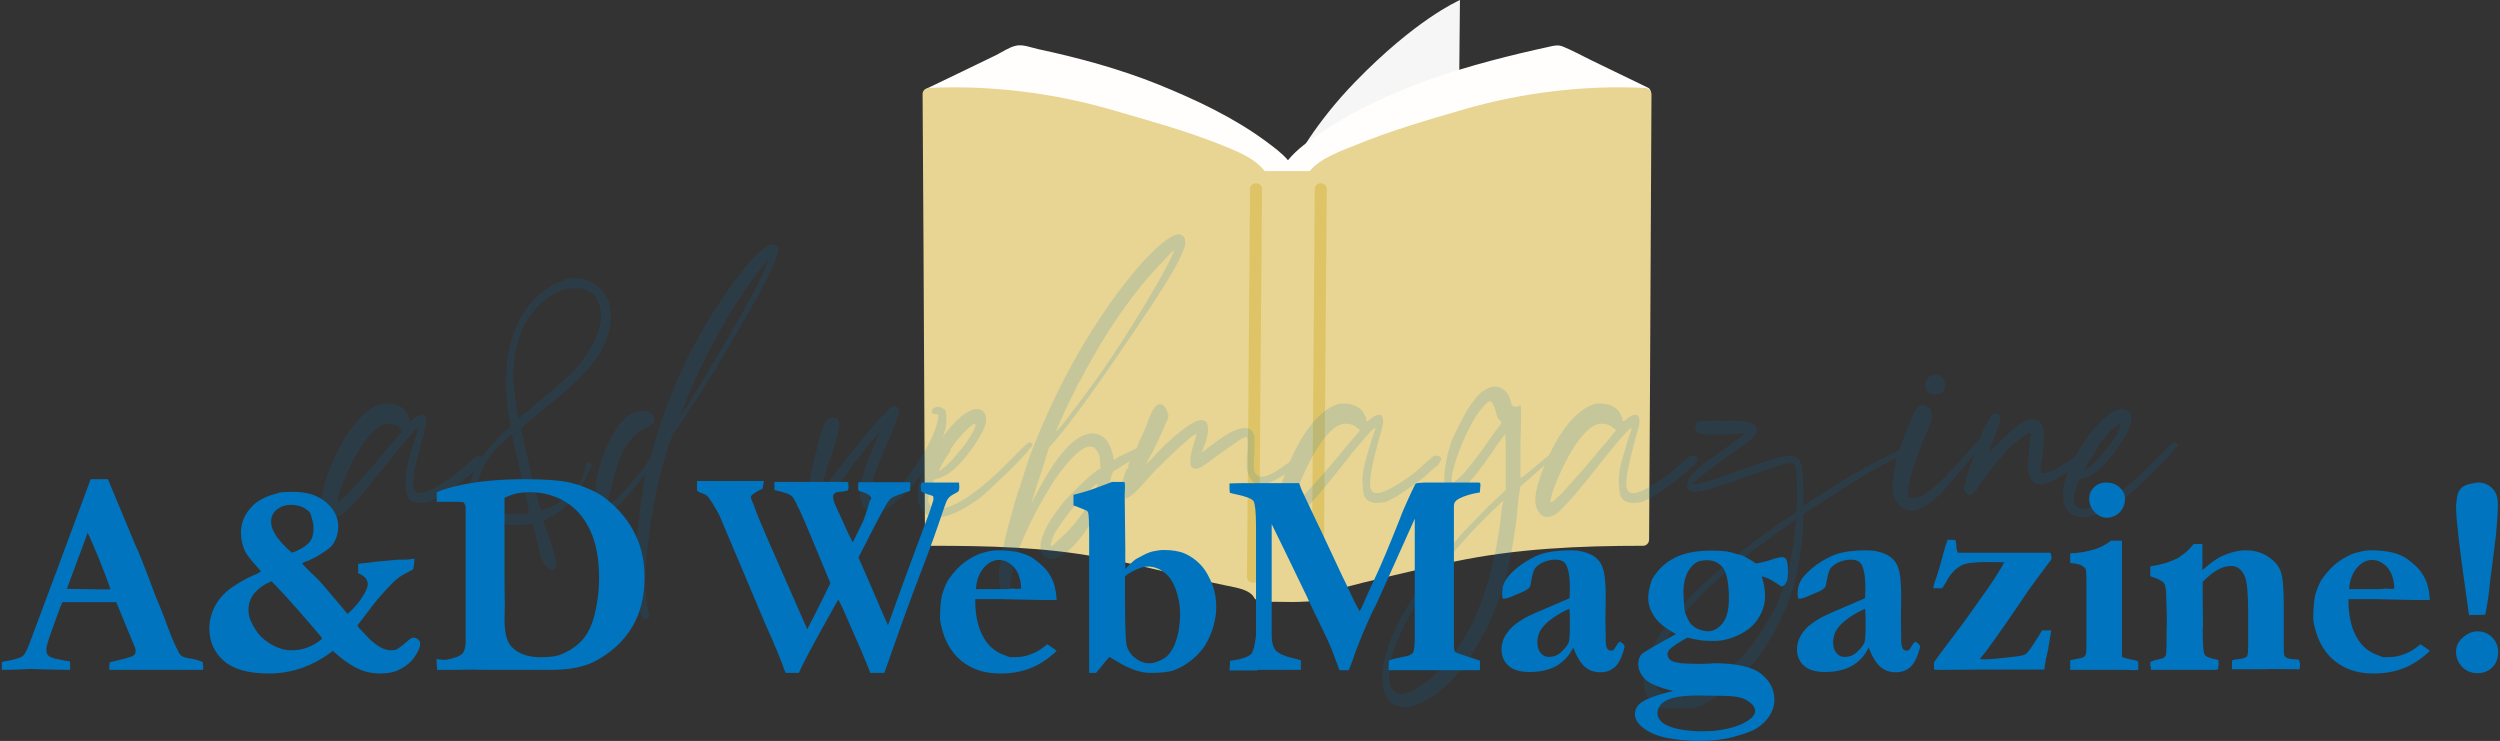 <?xml version="1.0" encoding="utf-8"?>
<!-- Generator: Adobe Illustrator 22.1.0, SVG Export Plug-In . SVG Version: 6.00 Build 0)  -->
<svg version="1.1" xmlns="http://www.w3.org/2000/svg" xmlns:xlink="http://www.w3.org/1999/xlink" x="0px" y="0px"
	 viewBox="0 0 830 246" style="enable-background:new 0 0 830 246;" xml:space="preserve">
<rect x="0" y="0" width="830" height="246" fill="#333333" stroke="none"/>
<style type="text/css">
	.st0{fill:#F6F6F6;}
	.st1{fill:#FFFEFD;}
	.st2{fill:#E8D593;}
	.st3{fill:#DEC467;}
	.st4{opacity:0.15;}
	.st5{fill:#0074BE;}
</style>
<g>
	<path class="st0" d="M484.1,0.3c-0.1,0.1-14,6.1-34.2,26.9c-13.5,13.9-20,26.5-20,26.6l54.3-0.3L484.7,0L484.1,0.3z"/>
	<path class="st1" d="M547.1,29.1c-6.3-3.1-12.7-6.1-19-9.2c-3-1.5-6-3.1-9.1-4.4c-1.7-0.7-2.8-0.4-4.6,0
		c-26.1,5.7-53.3,13.4-75.7,28.5c-3.8,2.5-8.1,5.5-11.1,9.2c-2-2.4-4.8-4.4-7.2-6.2C409.6,39,397,33.1,384.7,28.1
		c-12.9-5.2-26.5-8.9-40.1-11.8c-2.2-0.5-5.2-1.7-7.4-1.1c-2.2,0.5-4.5,2.1-6.5,3.1c-7.5,3.6-15,7.3-22.6,10.9
		c-1.6,0.8-1.1,3.2,0.5,3.7c35,11,69.9,21.9,104.9,32.9c4.4,1.4,9.5,3.9,14.2,4.1c0.2,0.1,1.2-0.1,1.3-0.2
		c34.3-10.7,68.5-21.5,102.8-32.2c4.9-1.5,9.9-3.1,14.8-4.6C548.1,32.3,548.7,29.9,547.1,29.1L547.1,29.1z"/>
	<path class="st2" d="M546.2,29.2c-19.9-1-40.7,1.5-59.8,7c-12.4,3.6-24.8,7.2-36.7,12.1c-4.9,2-11.3,4.2-14.9,8.5h-14.9
		c-3.6-4.6-10-6.9-15.2-9c-11.6-4.6-23.8-7.9-35.8-11.4c-19.4-5.6-40.4-8.2-60.6-7.2c-1.1,0.1-2,0.9-2,2c0.1,16.6,0.2,33.2,0.3,49.8
		c0.1,26.6,0.3,53.3,0.4,79.9c0,6.1,0.1,12.2,0.1,18.3c0,1.1,0.9,2,2,2c18.6,0,37.3,0.4,55.6,3.8c14.3,2.6,28.2,6.5,42.4,9.4
		c1.9,0.4,3.7,0.7,5.5,1.3c1.3,0.5,2.4,1,3.3,2c0.4,0.5,0.5,1,1.1,1.4c1.6,1,4.9,0.6,6.7,0.7c3.5,0.1,7,0.1,10.4-0.1
		c3.1-0.2,3.3-1.2,6-2.7c2.8-1.6,33.9-8.7,42.5-10.5c20.8-4.4,41.7-5.3,62.9-5.3c1.1,0,2-0.9,2-2c0.1-16.6,0.2-33.2,0.3-49.8
		c0.1-26.6,0.3-53.3,0.4-79.9c0-6.1,0.1-12.2,0.1-18.3C548.2,30.1,547.3,29.3,546.2,29.2L546.2,29.2z"/>
	<path class="st3" d="M415,62.8c-0.3,37.5-0.9,123.3-1,128.7c0,2.6,4,2.6,4,0c0.3-37.5,0.9-123.3,1-128.7
		C419,60.2,415,60.2,415,62.8L415,62.8z"/>
	<path class="st3" d="M436.5,62.8c-0.3,37.5-0.9,123.3-1,128.7c0,2.6,4,2.6,4,0c0.3-37.5,0.9-123.3,1-128.7
		C440.5,60.2,436.5,60.2,436.5,62.8L436.5,62.8z"/>
</g>
<g class="st4">
	<path class="st5" d="M159.1,151.2c-0.4,0-0.8,0.2-1.1,0.4c-1.2,1-2.2,1.9-3.2,2.8l-3.2,2.8c-6.6,4.9-10.9,7-12.9,6.4
		c-1.2-0.3-1.7-1.6-1.5-4.1c0.1-2.4,1-6.6,2.6-12.5c0.4-1.6,0.8-3,1.2-4.4c0.4-1.4,0.5-2.2,0.5-2.5c0-2.7-1.3-3.1-3.9-1.3
		c-0.7,0.7-1.3,1.1-1.7,1.1v-0.6c0-0.4-0.2-1-0.7-1.8c-0.4-0.8-0.9-1.4-1.3-1.8c-1.1-0.8-2.4-1.4-3.8-1.6c-1.4-0.2-2.6-0.2-3.8,0.1
		c-4.7,1.7-9.1,6.2-13.1,13.5c-2.4,4.6-4.2,8.9-5.4,12.9c-1.1,4-1.2,6.9-0.2,8.6c1.2,2.4,2.9,3.1,5.4,1.9c1-0.4,2.8-2.1,5.5-5.1
		c2.7-3,6.9-8.2,12.8-15.7c2-2.4,3.7-4.5,5.2-6.1c1.4-1.6,2.2-2.3,2.4-2c0,0.2-0.1,0.4-0.2,0.9c-0.2,0.3-0.3,0.6-0.4,1.1
		c-0.2,0.4-0.3,0.8-0.4,1.1c-1.4,4.6-2.4,7.9-2.8,9.9c-0.4,2-0.6,3.9-0.4,5.6c0,0.9,0.1,1.7,0.2,2.6c0.1,0.9,0.5,1.7,1.1,2.4
		c1.1,1,2.7,1.4,4.5,1.1c1,0,1.9-0.2,2.7-0.6c0.8-0.4,1.6-0.9,2.5-1.3c2-1.3,3.9-2.6,5.8-3.9c1.9-1.3,3.7-2.7,5.4-4.3
		c0.7-0.7,1.6-1.5,2.8-2.4c0.6-0.9,0.9-1.5,1.1-1.9c0-0.7-0.4-1.1-1.1-1.1H159.1L159.1,151.2z M128.8,148.7c-1.6,2-3.5,4.2-5.5,6.6
		c-2,2.3-3.9,4.4-5.6,6.3c-1.7,1.9-2.8,3.1-3.2,3.3c-0.4,0.4-0.9,0.8-1.3,1.2c-0.4,0.4-0.7,0.5-0.9,0.5c-0.4,0.3-0.6,0.1-0.4-0.4
		c0.1-0.3,0.3-0.8,0.4-1.5c0.1-0.7,0.4-1.4,0.6-2.1c1.9-5.1,4.1-9.7,6.6-13.7c2.5-4,4.9-6.6,7.2-7.7c1.9-0.8,3.7-0.7,5.6,0.4
		c0.1,0.3,0.3,0.5,0.5,0.5c0.2,0.1,0.4,0.2,0.5,0.3c0.1,0.2,0.3,0.2,0.4,0.2c0.1,0,0,0.2-0.3,0.7c-0.4,0.4-0.8,0.9-1.2,1.5
		C131.7,145.4,130.5,146.7,128.8,148.7L128.8,148.7z"/>
	<path class="st5" d="M195.5,153.2c-0.6,0.3-1,1.2-1.3,2.8c-0.3,1.7-1.2,3.6-2.7,5.5c-1.5,1.9-3.4,3.7-5.7,5.2
		c-1.2,0.9-2.4,1.5-3.6,2c-1.2,0.5-2,0.8-2.3,0.8c-0.3-0.1-0.9-1.8-1.7-5c-0.9-3.2-2-7.8-3.4-13.8l-1.9-8.6l0.9-0.6
		c0.3-0.3,0.9-0.8,1.7-1.6c0.9-0.8,1.8-1.5,2.8-2.2c0.9-0.7,1.9-1.6,3.1-2.6c1.2-1,2.2-1.8,2.9-2.4c6.9-5.6,11.7-10.6,14.5-15
		c2.8-4.4,4.1-8.9,4-13.5c-0.2-2-0.5-3.6-1-4.8c-0.5-1.2-1.3-2.4-2.5-3.5s-2.3-2-3.6-2.6c-1.2-0.6-2.8-0.9-4.8-0.9
		c-1.3,0-2.3,0.1-2.9,0.3c-0.6,0.2-1.3,0.5-2,0.8c-4.2,1.7-7.8,4.5-10.8,8.4c-6.5,8.9-8.5,20.9-6.3,36l0.7,3.7l-2.4,2.1
		c-5.3,5-8.8,9.7-10.3,14.2c-0.3,1.1-0.5,2-0.7,2.5c-0.1,0.5-0.1,1.3,0,2.5c0.3,5.3,3.4,8.8,9.3,10.5c1,0.3,1.8,0.5,2.5,0.7
		c0.6,0.2,1.6,0.2,2.9,0.2c0.7,0,1.5,0,2.4-0.1c0.9-0.1,1.5-0.1,2-0.1l1.5-0.2l1.5,5.6c0.3,1.6,0.6,3,1,4.3c0.4,1.3,0.6,2.1,0.8,2.4
		c0.3,0.7,0.7,1.3,1.3,1.8c0.6,0.5,1,0.8,1.3,1c1.3,0.6,1.9-0.1,1.9-1.9c0-0.3-0.2-1.2-0.5-2.6c-0.4-1.4-0.8-3.1-1.4-4.9l-2.4-6.7
		l1.7-0.9c1.4-0.7,2.6-1.4,3.4-2c0.9-0.6,1.9-1.5,3.2-2.7c1.1-1.3,2.2-2.7,3.2-4.2s2.1-3.4,3.2-5.7l1.5-3l-0.4-0.6
		c-0.6-0.4-0.9-0.6-1.1-0.4L195.5,153.2L195.5,153.2z M174,107.9c1.6-2.8,3.6-5.4,5.9-7.5c2.4-2.1,4.8-3.6,7.2-4.3
		c1.1-0.3,2.4-0.4,3.9-0.4c1.1,0,1.9,0.1,2.4,0.1c0.4,0.1,1,0.3,1.7,0.7c2.2,1,3.5,2.8,4.1,5.4c0.7,2.1,0.5,4.8-0.5,8
		c-1.1,3.2-2.8,6.3-5,9.3c-1.2,1.7-2.8,3.6-4.9,5.6c-2.1,2-5.1,4.6-9.1,7.9c-1.2,0.9-2.1,1.7-2.9,2.4c-0.8,0.7-1.5,1.4-2.3,1.9
		c-0.7,0.6-1.4,1.2-2.2,1.7c-0.3,0-0.6-1.2-0.9-3.7c-0.3-2.4-0.6-4.9-0.9-7.5c-0.3-3.3-0.1-6.8,0.6-10.5c0.7-3.7,1.7-6.9,3-9.4
		L174,107.9L174,107.9z M175.5,170.3c-0.1,0.2-0.6,0.3-1.5,0.3c-0.9,0.1-1.8,0.1-2.9,0.1s-2.1,0-3-0.1c-0.9-0.1-1.6-0.2-2.1-0.3
		c-2.6-0.7-4.6-2-5.9-4c-1.4-1.9-1.8-4.1-1.2-6.6c0.1-1.1,0.6-2.5,1.3-4.1c0.7-1.6,1.5-2.9,2.4-4.1c0.3-0.4,0.8-1.1,1.6-2
		c0.8-0.9,1.7-1.7,2.7-2.5c1.1-1.3,1.9-2.1,2.4-2.4c0.4-0.3,0.7-0.3,0.7,0c0.1,0.3,0.4,1.3,0.7,3.1c0.4,1.8,0.9,4,1.6,6.5
		c0.6,2.6,1.1,5.1,1.6,7.5c0.5,2.4,0.9,4.2,1.2,5.1c0.4,2.3,0.6,3.5,0.4,3.7V170.3L175.5,170.3z"/>
	<path class="st5" d="M258,82.1c-0.7-1.3-2-1.3-3.7,0c-2,1.2-4.7,3.8-8,8.1c-3.3,4.2-6.5,8.8-9.7,13.8
		c-9.1,14.6-15.6,29.5-19.6,44.6c-0.3,0.7-0.5,1.4-0.7,2.1c-0.1,0.7-0.4,1.4-0.9,2.1c-0.9,1.4-1.9,2.9-3,4.3
		c-2.2,2.7-4.7,5.5-7.5,8.4c-0.4,0.3-0.9,0.6-1.4,1.1c-0.5,0.4-1,0.6-1.6,0.6c0-0.6,0-1.1,0.1-1.7c0.1-0.6,0.3-1.2,0.5-1.9
		c0.6-2.3,1.1-4.5,1.7-6.7c0.6-2.2,1.4-4.5,2.4-6.8c1.9-3.6,4.3-6.2,7.3-7.9c1.4-0.6,2.4-1.1,2.8-1.7c0.9-1.1,0.7-2.1-0.4-3
		c-0.6-0.6-1.1-0.9-1.7-0.9c-1.6-0.3-3-0.1-4.3,0.6c-1,0.3-1.9,0.8-2.6,1.6c-0.7,0.8-1.4,1.5-2.2,2.2c-1,1.6-1.9,3.1-2.7,4.6
		c-0.8,1.5-1.5,3.1-2.3,4.8c-0.9,2.4-1.6,4.9-2.2,7.5c-0.6,2.6-0.7,5.1-0.4,7.7v1.4c0,0.5,0.2,1,0.4,1.4c0.6,1,1.3,1.6,2.2,1.7
		c0.7,0,1.3-0.1,1.8-0.3c0.5-0.2,1-0.5,1.6-0.8c1.6-1.3,3-2.7,4.4-4.4l4-4.8c0.6-0.9,1.1-1.5,1.5-1.9c0.3-0.3,0.5-0.6,0.6-0.9
		c0-0.1-0.1,0.1-0.1,0.7c-0.1,0.6-0.3,1.4-0.5,2.4c-0.4,2.7-0.9,5.8-1.3,9.3c-0.4,3.5-0.8,6.7-1.1,9.5c-0.2,1.7-0.3,3.7-0.3,5.9
		c-0.1,2.2-0.1,4.4-0.1,6.4s0.1,3.9,0.2,5.6c0.1,1.6,0.4,2.9,0.6,3.8c0.3,1.3,0.6,2.3,1,3.2c0.4,0.9,0.7,1.4,1,1.7
		c1.1,0.3,1.7-0.2,1.7-1.3c0-0.4-0.1-0.8-0.2-1.1c-0.7-2.9-1.1-5.9-1.1-9c0-3.2,0.1-6.2,0.4-9c0.6-5.7,1.3-11.5,2.4-17.3
		c1-5.8,2.3-11.3,3.9-16.4c0.4-1.6,0.8-2.8,1.1-3.7c0.3-0.9,0.6-1.6,0.9-2.2c0.3-0.6,0.6-1.3,1-1.9c0.4-0.6,0.9-1.4,1.6-2.3
		c3.6-5.4,7.2-11.1,10.9-17c3.7-5.9,7-11.6,10.1-17c3.1-5.4,5.7-10.1,7.7-14.1c2.1-4.1,3.3-7,3.8-8.7c0.3-0.9,0.4-1.4,0.4-1.7
		c0-0.3-0.1-0.6-0.2-0.9H258L258,82.1z M239.5,115.9c-3.8,6.5-7.6,12.9-11.5,19.2c-0.7,0.9-1.3,1.7-1.7,2.4
		c-0.4,0.7-0.6,1.2-0.6,1.3c-0.2,0,0.1-0.9,0.9-2.8c2.6-6.9,5.6-13.6,9.2-20.3c3.5-6.7,7.1-12.8,10.9-18.6c2.2-3,4.1-5.6,5.8-7.9
		c1.7-2.3,2.6-3.3,2.6-3c0,0.3-0.5,1.6-1.6,4.1c-1.1,2.4-2.3,4.9-3.6,7.3C246.8,103.3,243.3,109.4,239.5,115.9L239.5,115.9z"/>
	<path class="st5" d="M313.3,135.8c-0.6-0.6-1.3-0.8-2.3-0.7c-0.9,0.2-1.5,0.6-1.6,1.3c-0.2,0.9,0.3,1.2,1.3,1.1
		c0.4,0,0.7,0.1,0.7,0.1c0.1,0.1,0.1,0.5,0.1,1.2c-0.2,1.3-0.7,3-1.5,5c-0.9,2.1-1.9,4.2-3.2,6.4c-1.3,2.2-2.7,4.4-4.3,6.7
		c-1.6,2.2-3.2,4.1-4.9,5.7c-1.1,1.1-2.4,2.2-3.8,3.1c-1.4,0.9-2.4,1.5-3.1,1.6c-1,0.2-1.6-0.4-1.8-1.7c-0.2-1.3,0-3.1,0.8-5.4
		c0.4-2,1.1-4.2,2.2-6.8c1-2.5,2.3-5.5,3.9-9.1c0.7-1.7,1.3-3.3,1.8-4.7c0.5-1.4,0.8-2.3,0.8-2.6c0.1-1-0.1-1.6-0.6-1.9
		c-0.6-0.3-1.2-0.2-1.9,0.2c-1.2,0.7-3.6,3.3-7.2,7.6c-3.7,4.4-7.8,9.5-12.4,15.5c-0.9,1.2-1.6,2.1-2.2,2.9s-0.9,1.2-1.1,1.2
		c-0.2,0-0.1-0.5,0.1-1.6c0.2-1.1,0.5-2.3,1-3.9c0.4-1.5,0.9-3.1,1.5-4.7c0.6-1.6,1.1-3.2,1.5-4.6c0.4-1.6,0.8-3,1.1-4.3
		c0.3-1.3,0.4-2.1,0.4-2.4c0-1.6-0.7-2.4-2.2-2.4c-0.4,0-0.9,0.2-1.5,0.7c-0.6,0.4-1,1-1.3,1.7c0,0.3-0.3,1.1-0.9,2.6
		c-0.3,0.6-0.5,1.2-0.6,1.9c-0.2,0.4-0.3,0.9-0.4,1.5c-0.2,0.4-0.3,0.9-0.3,1.4c-0.1,0.5-0.3,1.1-0.5,1.8c-3,11.6-3.2,17.6-0.6,18
		c1,0.3,2,0,2.9-1c0.9-0.9,2.8-3.3,5.7-7c1-1.4,2.1-2.9,3.2-4.5c1.1-1.6,2.3-3.1,3.6-4.6c1.2-1.5,2.3-2.9,3.3-4.2l2.4-3
		c0.6-0.7,0.8-0.9,0.7-0.5c-0.1,0.4-0.7,1.8-1.8,4.2c-2.7,6.2-4.3,10.9-4.6,14.3c-0.4,3.4,0.3,5.8,2,7.4c0.6,0.6,1,0.9,1.3,1
		c0.3,0.1,0.8,0.1,1.5,0.1c1.6-0.3,3.3-1.1,5.3-2.5c1.9-1.4,4.2-3.5,6.8-6.3c5.6-6.3,9.3-12.6,11.2-18.9c0.3-1.1,0.4-2.4,0.4-4
		c0-1.5-0.2-2.5-0.7-2.9V135.8L313.3,135.8z"/>
	<path class="st5" d="M341.1,147.2c-0.4,0.4-0.9,0.8-1.3,1.2c-0.4,0.4-0.9,0.8-1.5,1.4c-6.6,6.9-12,11.8-16.3,14.7
		c-4.2,2.9-7.7,4.4-10.4,4.4c-1.7,0-2.8-0.6-3.2-1.9c-0.3-0.6-0.3-1.5,0-2.7c0.3-1.2,0.6-2.5,1.1-3.8c0.3-0.7,0.5-1.1,0.8-1.3
		c0.2-0.1,0.7-0.3,1.4-0.4c0.7-0.3,1.4-0.6,2.2-1c0.7-0.4,1.6-1,2.6-1.8c1.7-1.4,3.5-3.5,5.5-6.1c1.9-2.6,3.4-5,4.4-7
		c0.9-1.9,1.1-3.4,0.9-4.7c-0.3-1.3-1.1-2.1-2.6-2.4c-1.3-0.1-2.8,0.5-4.6,1.7c-1.8,1.3-3.6,3.1-5.4,5.3c-1.8,2.2-3.5,4.7-5.2,7.5
		c-1.6,2.8-2.9,5.6-3.8,8.5c-0.4,1.1-0.7,2-0.8,2.7c-0.1,0.7-0.1,1.5-0.1,2.7c0,1.1,0.1,1.9,0.1,2.4c0.1,0.4,0.3,1,0.6,1.7
		c1,2.1,2.7,3.3,5.2,3.4c3.6,0.2,8.2-1.8,13.8-5.8c0.9-0.6,2.1-1.6,3.7-3.1l5.1-4.8c1.8-1.7,3.5-3.4,5-5c1.6-1.6,2.8-3,3.7-4.2
		l0.6-0.6c0.3-0.3,0.3-0.6,0-0.9C342,146.7,341.5,146.7,341.1,147.2L341.1,147.2z M315.5,149.3c0.7-1.1,1.5-2.3,2.5-3.4
		c0.9-1.1,1.8-2.1,2.7-3c0.9-0.9,1.6-1.5,2.2-1.9c0.6-0.4,0.9-0.5,0.9-0.2c0.1,0.4-0.1,1.3-0.8,2.6c-0.7,1.3-1.5,2.6-2.6,4.1
		c-1.1,1.4-2.3,2.9-3.6,4.4c-1.3,1.5-2.5,2.7-3.7,3.5c-0.6,0.6-1,0.9-1.3,0.9c-0.2,0,0.2-0.7,1-2.2c0.8-1.5,1.8-3,2.9-4.6H315.5
		L315.5,149.3z"/>
	<path class="st5" d="M348.2,148.7c3.3-3.6,7.6-9,12.8-16.3c5.3-7.3,11-15.7,17.4-25.1c5.3-7.9,9.1-13.8,11.4-17.9
		c2.3-4.1,3.5-6.9,3.7-8.5c0-0.9-0.1-1.4-0.1-1.6c-0.1-0.2-0.3-0.5-0.5-0.8c-0.7-0.7-1.6-0.9-2.7-0.5c-1.1,0.4-2.6,1.3-4.6,2.9
		c-2.7,2.3-5.9,5.5-9.4,9.8c-3.5,4.2-7,8.9-10.4,14c-8.9,13.2-16.6,28-23.1,44.6c-0.6,1.6-1.2,3.3-1.8,5.1c-0.6,1.9-1.2,3.6-1.6,5.1
		c-1.1,3.2-2.2,6.4-3.1,9.8c-0.9,3.4-1.8,6.5-2.5,9.5c-0.7,3-1.2,5.7-1.6,8.2c-0.4,2.4-0.5,4.3-0.3,5.8c0,1.1,0.1,1.9,0.2,2.2
		c0.2,0.3,0.4,0.7,0.9,1.3l1.3,1.1c0.7,0,1.1-0.8,1.1-2.4c0-0.9,0.2-2.3,0.6-4.4c0.5-2.1,0.9-3.9,1.5-5.5c1.1-3.6,2.6-7.2,4.4-10.9
		c1.8-3.7,3.7-7.3,5.7-10.6c2-3.4,4-6.3,6-8.8c2-2.5,3.9-4.3,5.6-5.5c2.4-1.6,4.2-1.4,5.2,0.6c0.6,0.7,0.9,1.9,0.9,3.4l0.2,2.1
		l-1.9,1.3c-1.1,0.9-2.8,2.3-4.9,4.4c-2.2,2.1-4,3.9-5.4,5.5c-3,3.7-5.2,7-6.5,10c-1.3,2.9-1.6,5.2-0.9,6.8c1.3,2.4,3.4,2.8,6.4,1.2
		c2.9-1.6,6.1-5,9.4-10c2.2-3.3,3.8-6.2,4.9-8.8c1.1-2.6,1.9-5.1,2.4-7.5l0.6-1.7l2.4-1.5c1-0.7,2.5-1.6,4.5-2.7
		c2-1.1,3.4-1.8,4.1-2.2c0.3-0.7,0.2-1.3-0.2-1.7c-0.4-0.4-1-0.5-1.7-0.2c-1.3,0.6-2.7,1.2-4.1,1.9c-1.4,0.7-2.5,1.2-3.2,1.5
		c-0.3,0.3-0.5,0.5-0.7,0.5c-0.1,0.1-0.3,0.2-0.4,0.3c-0.2,0.2-0.3,0.2-0.4,0.2l-0.4-2.1c-1.2-4.4-3.4-6.7-6.7-6.7
		c-5.5,0-11.7,6.7-18.7,20.2l-1.7,3.2l1.4-4.4c0.6-2.1,1.3-4.2,2.1-6.3L348.2,148.7L348.2,148.7z M358.4,126.8
		c8.6-16.6,17.9-30,27.8-40.1c0.9-1,1.6-1.8,2.3-2.5c0.6-0.6,1-1,1.2-1c0.1,0.2-0.3,1.2-1.3,3.2s-2.3,4.4-3.9,7.3
		c-5.5,9.4-10.6,17.7-15.3,24.7c-4.7,7-9.8,13.9-15.1,20.8c-0.9,1.2-1.6,2.1-2.3,2.8c-0.6,0.7-1,1.1-1.2,1.1c0.9-2,1.6-3.8,2.4-5.4
		c0.7-1.6,1.5-3.3,2.5-5.3c0.9-1.9,1.9-3.9,2.9-5.9V126.8L358.4,126.8z M361.6,167.1c-1.3,2.1-2.9,4.3-4.7,6.6
		c-1.9,2.2-3.7,4.1-5.6,5.7c-1.3,1.3-2,1.9-2.2,1.9c-0.3,0-0.3-0.4-0.1-1.2c0.2-0.8,0.5-1.7,1-2.7c0.7-1.3,1.8-2.9,3.1-4.8
		c1.4-1.9,2.8-3.7,4.2-5.3c0.6-0.7,1.2-1.5,2-2.4c0.8-0.9,1.5-1.6,2.3-2.2c0.7-0.6,1.4-1.2,1.9-1.6c0.6-0.4,0.9-0.6,0.9-0.4
		c0,0.3-0.3,1.2-1,2.7c-0.6,1.5-1.3,2.8-2,4L361.6,167.1L361.6,167.1z"/>
	<path class="st5" d="M434.4,148.2l-0.2,0.2c-4.7,4.1-8.4,6.8-10.9,8.3c-2.5,1.4-4.4,1.9-5.5,1.3c-0.7-0.3-1.2-0.9-1.4-1.8
		c-0.2-0.9-0.2-3,0.1-6.2v-4.5c0-0.7-0.2-1.3-0.4-1.7c-0.4-1.1-1.4-1.7-2.8-1.7c-1.4,0-3.2,0.6-5.2,1.7c-2,1.1-4.9,3.2-8.8,6.2
		c-0.3,0.2-0.4,0.1-0.2-0.2c0.4-0.9,0.8-2,1.3-3.5c0.4-1.5,0.7-2.7,0.7-3.5c0-3.6-1.9-4.3-5.6-2.1c-1.7,1-3.8,2.6-6.3,4.8
		c-2.5,2.2-4.9,4.6-7.2,7.2l-1.7,1.7c0.1-0.1,0.4-0.6,0.8-1.5c0.4-0.8,0.9-1.8,1.6-2.9c1.4-3,2.5-5.2,3.2-6.8l1.6-3.7
		c0.4-0.8,0.5-1.5,0.4-1.9c-0.1-0.4-0.3-0.8-0.5-1.3c-0.6-1.4-1.4-2.1-2.4-2.1c-1.1,0-2.3,1.5-3.4,4.4c-0.3,0.7-0.7,1.8-1.3,3.4
		c-0.6,1.5-1.2,2.9-1.9,4.2c-0.4,1.2-0.9,2.3-1.4,3.3c-0.5,1-0.9,1.9-1.2,2.6c-0.6,0.9-1,1.7-1.3,2.6c0.4,0,0.3,0.4-0.4,1.1
		c-0.6,1.2-1,2.4-1.4,3.8c-0.4,1.4-0.5,2.4-0.5,3.2c0,1.7,0.6,2.6,1.7,2.6c0.3,0,0.9-0.3,1.8-1c0.9-0.7,1.8-1.5,2.7-2.5
		c0.6-0.7,1.7-1.9,3.3-3.7s3.4-3.5,5.2-5.3c1.8-1.8,3.5-3.4,5.2-4.9c1.6-1.4,2.7-2.3,3.1-2.8c0.3-0.1,0.5-0.3,0.6-0.4
		c0.1-0.1,0.4-0.3,0.6-0.4c0.3-0.1,0.5-0.3,0.7-0.4c0.1,0.2,0.1,0.6-0.1,1.2c-0.2,0.6-0.5,1.4-0.7,2.2c-0.3,1.1-0.6,2.1-0.8,3
		c-0.2,0.9-0.3,1.7-0.3,2.4c0,0.9,0,1.5,0.1,1.7c0.1,0.3,0.3,0.6,0.8,0.9c0.6,0.3,1.2,0.3,2,0c0.8-0.3,2.3-1.3,4.6-3.1
		c4.2-3,7-5,8.5-6c1.5-1,2.4-1.4,2.7-1.1c0.3,0.1,0.4,1.8,0.2,4.9c-0.2,2-0.2,3.5-0.2,4.4c0,0.9,0.1,1.7,0.4,2.4
		c1,3.3,2.8,4.6,5.4,3.9c0.9-0.1,2.1-0.7,3.8-1.5c1.6-0.9,3.3-1.9,4.8-3c0.9-0.7,1.8-1.5,2.9-2.4c1.1-0.9,2.5-2,4.2-3.5
		c0.3-0.3,0.3-0.6,0.1-0.9c-0.2-0.3-0.5-0.4-0.7-0.4L434.4,148.2L434.4,148.2z"/>
	<path class="st5" d="M476.8,151.2c-0.4,0-0.8,0.2-1.1,0.4c-1.2,1-2.2,1.9-3.2,2.8l-3.2,2.8c-6.6,4.9-10.9,7-12.9,6.4
		c-1.2-0.3-1.7-1.6-1.5-4.1c0.1-2.4,1-6.6,2.6-12.5c0.4-1.6,0.8-3,1.2-4.4c0.4-1.4,0.5-2.2,0.5-2.5c0-2.7-1.3-3.1-3.9-1.3
		c-0.7,0.7-1.3,1.1-1.7,1.1v-0.6c0-0.4-0.2-1-0.7-1.8c-0.4-0.8-0.9-1.4-1.3-1.8c-1.1-0.8-2.4-1.4-3.8-1.6c-1.4-0.2-2.6-0.2-3.8,0.1
		c-4.7,1.7-9.1,6.2-13.1,13.5c-2.4,4.6-4.2,8.9-5.4,12.9c-1.1,4-1.2,6.9-0.2,8.6c1.2,2.4,2.9,3.1,5.4,1.9c1-0.4,2.8-2.1,5.5-5.1
		c2.7-3,6.9-8.2,12.8-15.7c2-2.4,3.7-4.5,5.2-6.1c1.4-1.6,2.2-2.3,2.4-2c0,0.2-0.1,0.4-0.2,0.9c-0.2,0.3-0.3,0.6-0.4,1.1
		c-0.2,0.4-0.3,0.8-0.4,1.1c-1.4,4.6-2.4,7.9-2.8,9.9c-0.4,2-0.6,3.9-0.4,5.6c0,0.9,0.1,1.7,0.2,2.6c0.1,0.9,0.5,1.7,1.1,2.4
		c1.1,1,2.7,1.4,4.5,1.1c1,0,1.9-0.2,2.7-0.6c0.8-0.4,1.6-0.9,2.5-1.3c2-1.3,3.9-2.6,5.8-3.9c1.9-1.3,3.7-2.7,5.4-4.3
		c0.7-0.7,1.6-1.5,2.8-2.4c0.6-0.9,0.9-1.5,1.1-1.9c0-0.7-0.4-1.1-1.1-1.1H476.8L476.8,151.2z M446.6,148.7c-1.6,2-3.5,4.2-5.5,6.6
		c-2,2.3-3.9,4.4-5.6,6.3c-1.7,1.9-2.8,3.1-3.2,3.3c-0.4,0.4-0.9,0.8-1.3,1.2c-0.4,0.4-0.7,0.5-0.9,0.5c-0.4,0.3-0.6,0.1-0.4-0.4
		c0.1-0.3,0.3-0.8,0.4-1.5c0.1-0.7,0.4-1.4,0.6-2.1c1.9-5.1,4.1-9.7,6.6-13.7c2.5-4,4.9-6.6,7.2-7.7c1.9-0.8,3.7-0.7,5.6,0.4
		c0.1,0.3,0.3,0.5,0.5,0.5c0.2,0.1,0.4,0.2,0.5,0.3c0.1,0.2,0.3,0.2,0.4,0.2c0.1,0,0,0.2-0.3,0.7c-0.4,0.4-0.8,0.9-1.2,1.5
		C449.4,145.4,448.2,146.7,446.6,148.7L446.6,148.7z"/>
	<path class="st5" d="M519.3,147.2c-0.4,0-0.6,0.2-0.6,0.4c-1,0.7-2,1.5-2.9,2.3c-0.9,0.8-2,1.6-3.1,2.5c-1.9,1.6-3.5,2.9-4.8,4
		c-1.4,1.1-2.2,1.8-2.5,2c-0.2,0.2-0.3,0.2-0.4,0.2c-0.2,0-0.2,0.1-0.2,0.2v-12c0.1-3.6,0.2-6.5,0.2-8.7c0-2.2-0.1-3.4-0.2-3.5
		c0-0.4-0.2-0.4-0.4,0.2c-0.3,0.2-0.8,0.2-1.5,0.2c-0.3,0-0.5-0.1-0.7-0.2c-0.2-0.1-0.4-0.6-0.6-1.3c-0.4-2.1-1.4-3.6-2.9-4.5
		c-1.5-0.9-3.1-0.9-4.8,0c-1.6,0.7-2.9,1.8-4,3.2c-1.1,1.4-2.1,2.8-2.9,4.1c-0.9,1.6-1.7,3.2-2.5,4.7c-0.8,1.6-1.5,3.1-2.3,4.7
		c-1.2,3.2-2,6.4-2.4,9.7c-0.2,1.2-0.3,2.3-0.3,3.6c-0.1,1.2,0.2,2.3,0.8,3.3c0.7,1.1,1.9,1.5,3.4,1.1c1.1-0.3,2.9-1.9,5.4-4.8
		c2.4-2.9,5.2-6.7,8.2-11.3l2.4-3.2l0.2,3v9.2v6.4l-6,5.6c-1.6,1.7-3.3,3.5-5.1,5.3c-1.8,1.8-3.1,3.2-4,4.2
		c-8.6,10-15.1,19.1-19.6,27.3c-4.4,8.1-6.5,15.2-6.2,21c0.2,3.2,0.9,5.4,2.4,6.9c1.6,1.3,3.5,1.8,5.8,1.7c2.4-0.3,5.1-1.4,8-3.2
		c2.9-1.9,5.7-4.4,8.6-7.7c5.9-7.2,10.5-15.5,13.8-24.9c3.3-9.5,5.5-20.5,6.5-33c0.1-1.1,0.3-2.1,0.4-2.8c0.1-0.7,0.2-1.2,0.2-1.5
		c0.1-0.1,0.7-0.6,1.6-1.4c0.9-0.8,2-1.8,3.3-2.9c1.3-1.1,2.7-2.4,4.2-3.7c1.5-1.3,2.9-2.5,4.2-3.7c0.3-0.3,0.6-0.5,0.8-0.7
		c0.3-0.2,0.6-0.5,0.9-0.8c0.3-0.3,0.4-0.6,0.2-1c-0.2-0.4-0.4-0.5-0.9-0.5L519.3,147.2L519.3,147.2z M486.6,156.4
		c-0.8,1-1.5,1.7-2.1,2.1c-1.1,1.2-1.9,1.7-2.2,1.7c-0.4,0-0.5-0.7-0.3-2c0.2-1.4,0.6-3,1.2-4.9c0.6-1.9,1.3-3.9,2.2-6
		c0.9-2.1,1.7-3.9,2.6-5.5c1.1-2.3,2.4-4.3,3.8-6s2.3-2.6,2.9-2.6c0.6,0,1.2,1.2,1.9,3.4c0.3,1.7,0.8,2.7,1.5,3c0,0.2,0,0.2,0.1,0.2
		c0.1,0,0.1,0.1,0.1,0.2c0,0.2,0.1,0.2,0.2,0.2c0,0.2-0.4,0.7-1.1,1.7c-0.7,1-1.6,2.2-2.6,3.6c-1,1.4-2,2.9-3.1,4.4
		c-1.1,1.5-2.1,2.7-2.9,3.8C488.2,154.5,487.4,155.4,486.6,156.4L486.6,156.4z M498.8,167.8c-0.2,0.4-0.3,1.4-0.4,2.9
		c-0.1,1.5-0.4,3-0.6,4.6c-3,21.3-9.8,37.2-20.2,47.6c-1.6,1.6-3.2,3-5,4.2c-1.7,1.2-3.1,2-4.3,2.5c-2.3,0.9-3.9,1-4.7,0.4
		c-2-1-2.8-3.5-2.4-7.5c0.5-4,2-8.7,4.7-14.2c2.7-5.6,6.6-11.8,11.7-18.6c5.1-6.8,11-13.4,17.6-19.8l3.9-3.7L498.8,167.8
		L498.8,167.8z"/>
	<path class="st5" d="M561.9,151.2c-0.4,0-0.8,0.2-1.1,0.4c-1.2,1-2.2,1.9-3.2,2.8l-3.2,2.8c-6.6,4.9-10.9,7-12.9,6.4
		c-1.2-0.3-1.7-1.6-1.5-4.1c0.1-2.4,1-6.6,2.6-12.5c0.4-1.6,0.8-3,1.2-4.4c0.4-1.4,0.5-2.2,0.5-2.5c0-2.7-1.3-3.1-3.9-1.3
		c-0.7,0.7-1.3,1.1-1.7,1.1v-0.6c0-0.4-0.2-1-0.7-1.8c-0.4-0.8-0.9-1.4-1.3-1.8c-1.1-0.8-2.4-1.4-3.8-1.6c-1.4-0.2-2.6-0.2-3.8,0.1
		c-4.7,1.7-9.1,6.2-13.1,13.5c-2.4,4.6-4.2,8.9-5.4,12.9c-1.1,4-1.2,6.9-0.2,8.6c1.2,2.4,2.9,3.1,5.4,1.9c1-0.4,2.8-2.1,5.5-5.1
		c2.7-3,6.9-8.2,12.8-15.7c2-2.4,3.7-4.5,5.2-6.1c1.4-1.6,2.2-2.3,2.4-2c0,0.2-0.1,0.4-0.2,0.9c-0.2,0.3-0.3,0.6-0.4,1.1
		c-0.2,0.4-0.3,0.8-0.4,1.1c-1.4,4.6-2.4,7.9-2.8,9.9c-0.4,2-0.6,3.9-0.4,5.6c0,0.9,0.1,1.7,0.2,2.6c0.1,0.9,0.5,1.7,1.1,2.4
		c1.1,1,2.7,1.4,4.5,1.1c1,0,1.9-0.2,2.7-0.6c0.8-0.4,1.6-0.9,2.5-1.3c2-1.3,3.9-2.6,5.8-3.9c1.9-1.3,3.7-2.7,5.4-4.3
		c0.7-0.7,1.6-1.5,2.8-2.4c0.6-0.9,0.9-1.5,1.1-1.9c0-0.7-0.4-1.1-1.1-1.1H561.9L561.9,151.2z M531.6,148.7c-1.6,2-3.5,4.2-5.5,6.6
		c-2,2.3-3.9,4.4-5.6,6.3c-1.7,1.9-2.8,3.1-3.2,3.3c-0.4,0.4-0.9,0.8-1.3,1.2c-0.4,0.4-0.7,0.5-0.9,0.5c-0.4,0.3-0.6,0.1-0.4-0.4
		c0.1-0.3,0.3-0.8,0.4-1.5c0.1-0.7,0.4-1.4,0.6-2.1c1.9-5.1,4.1-9.7,6.6-13.7c2.5-4,4.9-6.6,7.2-7.7c1.9-0.8,3.7-0.7,5.6,0.4
		c0.1,0.3,0.3,0.5,0.5,0.5c0.2,0.1,0.4,0.2,0.5,0.3c0.1,0.2,0.3,0.2,0.4,0.2c0.1,0,0,0.2-0.3,0.7c-0.4,0.4-0.8,0.9-1.2,1.5
		C534.5,145.4,533.3,146.7,531.6,148.7L531.6,148.7z"/>
	<path class="st5" d="M633.6,148.1c-3.7,1.6-8.3,3.8-13.7,6.8c-5.4,2.9-11.3,6.6-17.8,10.9l-3.4,2.2v-4.3c0-3.9-0.2-6.7-0.5-8.6
		c-0.4-1.9-1.1-3-2.3-3.4c-1.1-0.4-2.9-0.4-5.3,0.2c-2.4,0.6-6.5,1.9-12.4,4.1c-5.2,1.9-8.7,3.1-10.6,3.6c-1.9,0.6-3.3,0.9-4.3,1.1
		h-1.5l0.9-0.8c0.7-0.7,2.1-1.9,4.2-3.5c2.1-1.6,4.8-3.6,8.1-6c1.3-0.8,2.6-1.7,3.8-2.6c1.2-0.9,2-1.5,2.3-1.8
		c1.9-1.7,2.5-3.2,1.9-4.4c-0.4-0.7-1.4-1.2-3-1.5c-1.6-0.3-4.6-0.4-9.1-0.4c-3.7,0-6,0.1-6.7,0.2c-0.7,0.1-1.1,0.6-1.3,1.5
		c-0.2,0.4-0.1,0.9,0.2,1.4c0.3,0.5,0.6,0.8,0.9,1c0.7,0.4,3.8,0.6,9.3,0.4c1.6-0.1,2.9-0.3,4-0.3c1.1-0.1,1.7,0,1.8,0.1
		c0.1,0.2-0.7,0.9-2.5,2.1c-1.8,1.3-4,2.9-6.6,4.8c-1.3,0.9-2.6,1.8-3.9,2.7c-1.3,1-2.2,1.8-2.8,2.3c-2,2-3.1,3.7-3.2,5.2
		c-0.1,1.5,0.8,2.2,2.8,2.2c1.3,0,3.4-0.5,6.2-1.4c2.9-0.9,7.4-2.5,13.6-4.6c7.5-2.9,11.7-4,12.7-3.4c0.4,0.4,0.7,0.8,0.7,1.1
		c0.1,0.3,0.3,1,0.3,2.2c0.1,1.2,0.1,2.6,0.2,4.1c0.1,1.5,0.1,2.9,0.1,4.3c0,1.4-0.1,2.3-0.2,2.9l-0.2,1.7l-4.3,2.8
		c-9.5,6.5-17.6,12.8-24.4,19c-6.7,6.2-11.8,11.9-15.3,17c-4,5.9-6.2,11.2-6.5,16c-0.3,4.7,1.4,8.1,5,10.1h1.7h3.7h3.7h2.6
		c1.6-0.7,2.9-1.3,4.1-1.8c1.1-0.5,2.5-1.3,4.1-2.5c1.6-1.2,3.5-2.8,5.8-5c2.3-2.2,4.2-4.1,5.6-5.6c3.3-4.1,6.1-8.5,8.5-13.3
		c2.4-4.8,4.2-9.7,5.5-14.6c0.3-1.2,0.6-2.7,0.9-4.5l0.9-5.7c0.3-1.9,0.5-3.8,0.6-5.5c0.1-1.7,0.2-3.1,0.2-4.1v-1.9l6.5-4.1
		c6-4,11.7-7.5,17-10.6c5.3-3,9.4-5,12.3-6c1.3-0.4,1.9-0.8,1.9-1.3c0-0.3-0.2-0.4-0.4-0.4c-0.3,0-1,0.2-2.1,0.6L633.6,148.1
		L633.6,148.1z M596.2,173.3c0,0.4-0.1,1.2-0.2,2.4c-0.2,1.1-0.3,2.4-0.4,3.8c-0.1,1.4-0.4,2.7-0.6,4c-0.3,1.3-0.5,2.3-0.6,3.2
		c-0.9,4.3-2.1,8.2-3.6,11.9c-1.5,3.6-3.5,7.2-5.9,10.8c-3.3,5.3-7,9.6-11.1,13.1c-4.1,3.4-8.3,5.9-12.6,7.5
		c-0.7,0.3-1.5,0.5-2.4,0.6c-0.8,0.1-1.6,0.3-2.1,0.4c-5,0.1-7.5-2-7.5-6.4c0-3,1-6.5,3-10.3c2.9-5.9,7.6-12,14.1-18.3
		c6.5-6.4,15.4-13.4,26.6-21.1l3.4-2.6v1.3V173.3L596.2,173.3z"/>
	<path class="st5" d="M657.5,145.7c-0.2,0-0.4,0.2-0.7,0.4c-5.9,6.9-10.3,11.7-13.2,14.4c-2.9,2.7-5.4,4.3-7.2,4.7
		c-1.1,0.2-1.9,0.1-2.4-0.2c-0.4-0.3-0.7-0.8-0.7-1.5c0-0.7,0.3-2.3,0.9-4.7c0.3-1.1,0.7-2.6,1.3-4.5s1.4-4.2,2.6-7.1
		c1.6-3.7,2.5-6,2.9-7c0.4-0.9,0.5-1.8,0.3-2.7c-0.2-0.7-0.3-1.2-0.3-1.5c-0.1-0.3-0.4-0.6-1-0.9c-1-0.7-2-0.8-3-0.2
		c-0.4,0.3-1,1.1-1.6,2.3c-0.6,1.2-1.5,3.4-2.7,6.5c-0.3,0.7-0.6,1.6-1,2.6c-0.4,1-0.7,2-1,3c-0.3,1-0.7,2.3-1.3,3.9
		c0,0.2-0.1,0.5-0.1,1c-0.1,0.5-0.2,1.1-0.3,1.8c-1.4,6.4-0.5,10.7,2.8,12.7c1.7,0.9,3.5,0.9,5.4,0.2c1-0.4,2-0.9,2.9-1.5
		c0.9-0.6,2.1-1.5,3.3-2.7c1.3-1.2,2.8-2.9,4.6-5l7-8.4l3-3.7c0.3-0.3,0.3-0.6,0.1-0.8s-0.5-0.4-0.7-0.4V145.7L657.5,145.7z
		 M645.7,127.6c0-0.9-0.3-1.6-0.9-2.2c-0.6-0.6-1.3-1-2.1-1c-1,0-1.9,0.3-2.5,1c-0.6,0.6-1,1.4-1,2.2c0,2.3,1.1,3.4,3.4,3.4
		C644.7,131.1,645.7,129.9,645.7,127.6L645.7,127.6z"/>
	<path class="st5" d="M696.1,147.6c-0.3-0.1-0.7-0.2-1.1-0.2c-2.5,1.9-4.9,3.6-7.3,5.1c-2.4,1.6-4.2,2.6-5.1,3.2
		c-2.2,1.2-3.7,1.6-4.5,1.3c-0.4-0.3-0.7-0.8-0.7-1.4c0-0.6,0.2-2,0.7-4.2c0.6-4.4,0.6-7.5,0.2-9.2c-0.4-1.7-1.4-2.7-3-3
		c-0.6,0-1,0-1.3,0.1c-0.3,0.1-0.8,0.3-1.5,0.5c-1.4,0.7-3,1.8-4.7,3.3c-1.7,1.5-3.9,3.7-6.7,6.5l-0.7,0.6c0-0.1,0.2-0.8,0.5-1.8
		c0.4-1.1,0.8-2.2,1.4-3.5c0.4-1.3,0.8-2.5,1.2-3.6c0.4-1.1,0.5-1.9,0.5-2.1c0-1.3-0.5-1.9-1.5-1.9c-0.9,0-1.7,0.9-2.6,2.8
		c-0.3,0.4-0.7,1.2-1.3,2.4c-0.3,0.6-0.5,1.1-0.7,1.5c0,0.4-0.6,2.2-1.7,5.1c-1.1,2.9-2.1,5.3-2.7,7.4c-0.7,2.1-1,3.6-1.2,4.6
		c-0.3,0.9-0.3,1.6,0,2.1c0.3,0.4,0.6,0.8,1.1,1c0.4,0.2,0.9,0.2,1.3-0.1c0.6-0.3,1.3-1.1,2.2-2.6c1.9-2.9,3.8-5.4,5.7-7.7
		c1.9-2.3,3.8-4.4,5.7-6.2c1.1-1,2.3-1.9,3.4-2.7c1.1-0.8,1.9-1.2,2.2-1.2c0.3,0,0.4,0.3,0.3,0.9c-0.1,0.6-0.3,2.1-0.5,4.5
		c-0.4,3.5-0.6,5.9-0.3,7.3c0.2,1.4,0.8,2.6,1.8,3.6c1.9,1.6,4.8,0.9,8.8-1.9c0.9-0.4,2.4-1.5,4.5-3.2c2.2-1.7,4-3.2,5.6-4.5
		c0.4-0.3,0.8-0.6,1.1-0.9c0.3-0.3,0.6-0.5,0.9-0.6c0.4-0.1,0.5-0.5,0.2-1.1L696.1,147.6L696.1,147.6z"/>
	<path class="st5" d="M721.3,147.2c-0.4,0.4-0.9,0.8-1.3,1.2c-0.4,0.4-0.9,0.8-1.5,1.4c-6.6,6.9-12,11.8-16.3,14.7
		c-4.2,2.9-7.7,4.4-10.4,4.4c-1.7,0-2.8-0.6-3.2-1.9c-0.3-0.6-0.3-1.5,0-2.7c0.3-1.2,0.6-2.5,1.1-3.8c0.3-0.7,0.5-1.1,0.8-1.3
		c0.2-0.1,0.7-0.3,1.4-0.4c0.7-0.3,1.4-0.6,2.2-1c0.7-0.4,1.6-1,2.6-1.8c1.7-1.4,3.5-3.5,5.5-6.1c1.9-2.6,3.4-5,4.4-7
		c0.9-1.9,1.1-3.4,0.9-4.7c-0.3-1.3-1.1-2.1-2.6-2.4c-1.3-0.1-2.8,0.5-4.6,1.7c-1.8,1.3-3.6,3.1-5.4,5.3c-1.8,2.2-3.5,4.7-5.2,7.5
		c-1.6,2.8-2.9,5.6-3.8,8.5c-0.4,1.1-0.7,2-0.8,2.7c-0.1,0.7-0.1,1.5-0.1,2.7c0,1.1,0.1,1.9,0.1,2.4c0.1,0.4,0.3,1,0.6,1.7
		c1,2.1,2.7,3.3,5.2,3.4c3.6,0.2,8.2-1.8,13.8-5.8c0.9-0.6,2.1-1.6,3.7-3.1l5.1-4.8c1.8-1.7,3.5-3.4,5-5c1.6-1.6,2.8-3,3.7-4.2
		l0.6-0.6c0.3-0.3,0.3-0.6,0-0.9C722.2,146.7,721.7,146.7,721.3,147.2L721.3,147.2z M695.7,149.3c0.7-1.1,1.5-2.3,2.5-3.4
		c0.9-1.1,1.8-2.1,2.7-3c0.9-0.9,1.6-1.5,2.2-1.9c0.6-0.4,0.9-0.5,0.9-0.2c0.1,0.4-0.1,1.3-0.8,2.6c-0.7,1.3-1.5,2.6-2.6,4.1
		c-1.1,1.4-2.3,2.9-3.6,4.4c-1.3,1.5-2.5,2.7-3.7,3.5c-0.6,0.6-1,0.9-1.3,0.9c-0.2,0,0.2-0.7,1-2.2c0.8-1.5,1.8-3,2.9-4.6H695.7
		L695.7,149.3z"/>
</g>
<g>
	<path class="st5" d="M1.4,222.4c2,0,4.1-0.1,6.4-0.2l1.9-0.1c7.1,0.2,11.6,0.3,13.5,0.3c0.1-0.3,0.1-0.6,0.1-0.9c0-0.4,0-1-0.1-1.9
		c-1.9-0.3-3-0.5-3.2-0.6c-2-0.3-3.3-0.7-4-1.4c-0.4-0.4-0.6-1-0.6-2c0-0.7,0.3-1.9,0.9-3.8c2.2-6.3,3.7-10.3,4.4-11.9h17.9l4.1,10
		l2.1,5c0.2,0.5,0.2,1,0.2,1.4c0,0.5-0.2,0.9-0.5,1.2c-0.3,0.3-1.2,0.6-2.8,1.1l-5.3,1.3c-0.1,0.8-0.1,1.6-0.1,2.5h2.3h8.1H52h7.6
		h7.8c0-0.4,0.1-0.6,0.1-0.8c0-0.4-0.1-1-0.2-1.8c-1.6-0.6-3-1.1-4.4-1.2c-1.3-0.2-2.3-0.5-2.9-1.1c-0.3-0.2-0.8-1.1-1.5-2.6
		c-1.2-2.5-2-4.5-2.6-6.2c-1.1-3-2-5.3-2.6-6.8c-1.1-2.5-2.3-5.7-3.8-9.7c-1.5-4-3.1-8.1-5-12.3L36.2,160l-0.4-0.9h-2.4h-3.3L19,189
		l-9.5,25.4c-0.7,1.7-1.3,2.8-1.8,3.3c-0.5,0.5-1.9,1-4.1,1.5c-1.4,0.2-2.4,0.4-3,0.6v2.6H1.4L1.4,222.4z M29.1,176.9
		c1,2,2.2,4.9,3.8,8.7c1.5,3.8,2.8,7.1,3.8,10l-1.2,0.1c-1.3,0-5.8-0.1-13.3-0.2L29.1,176.9L29.1,176.9z"/>
	<path class="st5" d="M84.4,190.9c-2.2,0.9-4.5,2.2-7.1,3.9c-2.5,1.7-4.5,3.8-5.8,6.2c-1.3,2.4-2,4.9-2,7.6c0,4.4,1.6,8,4.8,10.8
		c3.2,2.8,8.2,4.2,14.9,4.2c7.7,0,14.8-2.5,21.3-7.5c3.2,2.9,6.1,4.9,8.8,6.1c2,0.9,4.3,1.4,6.7,1.4c2.7,0,4.8-0.4,6.4-1.2
		c2.4-1.2,4.1-2.6,5.3-4.4c1.2-1.7,1.8-3.2,1.8-4.3c0-0.5-0.2-1-0.7-1.4c-0.4-0.4-1-0.6-1.6-0.6c-0.5,0-1.1,0.4-2,1.2
		c-1.3,1.2-2.5,2.1-3.5,2.7c-0.5,0.2-1.1,0.3-1.9,0.3c-1.2,0-2.6-0.4-4-1.3c-1.4-0.9-3-2.2-4.6-4l-1.3-1.4c-0.7-0.6-1.1-1.2-1.2-1.6
		c3.9-5.2,6.6-8.7,8.2-10.4c2.6-2.9,4.4-4.7,5.4-5.4c1-0.7,2.7-1.7,4.9-2.8l0.1-0.8c0.1-0.4,0.2-0.9,0.2-1.4c0-0.5,0.1-0.9,0.1-1.3
		c-1.6,0.2-2.6,0.3-3,0.3h-2.3l-3.3,0.3c-2.9,0.2-5.3,0.5-7.4,0.8c-0.4,0-1.3,0.1-2.7,0.3v3.1c1.2,0.5,2,1.1,2.5,1.7
		c0.5,0.7,0.7,1.3,0.7,2c0,0.8-0.5,2.1-1.5,3.7c-1.3,2.2-3,4.2-5.2,6.1c-0.5-0.5-1-1.1-1.6-1.9l-5.8-6.8c-1.3-1.6-2.5-2.8-3.3-3.6
		c-2.3-2.1-3.7-3.6-4.4-4.4c0.2-0.3,0.6-0.4,1-0.6c1.4-0.4,3.2-1.3,5.4-2.7c2.2-1.3,3.7-2.6,4.3-3.9c0.9-1.6,1.3-3.3,1.3-5.1
		c0-3-1.3-5.6-4-8c-2.7-2.3-6.2-3.5-10.8-3.5c-2.5,0-4.2,0.1-4.9,0.3c-0.3,0.1-0.8,0.3-1.3,0.4c-3.7,1-6.5,2.6-8.4,5
		c-2,2.4-2.9,5-2.9,7.9c0,1.4,0.2,2.7,0.6,4.1c0.4,1.4,0.9,2.5,1.6,3.4c0.6,0.9,2.1,2.7,4.4,5.2C86.4,190,85.6,190.4,84.4,190.9
		L84.4,190.9z M91.2,177.1c-0.8-1.3-1.2-2.6-1.2-3.9c0-1.7,0.7-3.1,2-4.1c1.3-1,2.8-1.5,4.6-1.5c1.6,0,3.1,0.3,4.3,1
		c1.2,0.7,1.9,1.3,2.2,2c0.7,2.1,1,3.6,1,4.6c0,2.1-0.4,3.7-1.3,4.7c-1.3,1.5-3.2,2.7-5.9,3.6C94.1,181.1,92.2,178.9,91.2,177.1
		L91.2,177.1z M96.8,215.9c-2,0-3.9-0.5-5.7-1.4c-1.8-0.9-3.3-2-4.5-3.2c-1.2-1.2-2.3-2.9-3.3-5.1c-0.6-1.2-0.8-2.5-0.8-3.8
		c0-2.1,0.7-4,2.1-5.6c1.4-1.6,3.2-2.9,5.6-3.8c3,3.1,6,6.4,9,9.8l5.7,6.6c0.3,0.4,0.7,0.9,1.1,1.3c0.4,0.4,0.7,0.9,1,1.3
		C103.9,214.7,100.5,215.9,96.8,215.9L96.8,215.9z"/>
	<path class="st5" d="M145.1,222.4h2.3h4l4.8-0.1l5.3,0.1h4h1.1h3.8h2.8h9.7c6.3,0,11.2-1,14.9-3c5.2-2.8,9.2-6.5,12-11.1
		c2.8-4.6,4.2-10.2,4.2-16.7c0-5.1-1-9.9-3.1-14.2c-2.1-4.3-5.2-8.2-9.3-11.5c-3.1-2.5-7.1-4.3-12-5.6c-3.2-0.8-8.4-1.2-15.4-1.2
		c-8.4,0-15.4,0.7-21.2,1.9c-3.5,0.8-6.1,1.6-8,2.4v3.2h0.9h3.6h2.7c1,0,1.6,0.1,1.8,0.3c0.4,0.5,0.6,1.1,0.6,1.9v1.9v16.5v6.5v5.3
		v14.8c-0.2,1.5-0.5,2.6-1.1,3.2c-0.9,0.9-2.8,1.6-5.7,2.1c-1.5-0.1-2.4-0.2-2.9-0.3C145,220.6,145.1,221.7,145.1,222.4L145.1,222.4
		z M175.8,163.4c4.5,0,8.4,1.1,11.9,3.2s6.2,5.2,8.2,9.4c2,4.2,3,9.5,3,16.1c0,4-0.5,7.9-1.4,11.6c-0.9,3.8-2.3,6.6-4.1,8.7
		c-1.8,2-4.2,3.7-7.2,4.9c-1.4,0.6-3.7,0.9-6.8,0.9c-4,0-7.2-1.1-9.5-3.4c-1.6-1.6-2.4-4.6-2.4-9l0.1-4.7l-0.1-7.7v-4.6v-6.1v-7.1
		v-8.2v-2.1C170,164,172.7,163.4,175.8,163.4L175.8,163.4z"/>
	<path class="st5" d="M232.7,163.6c0.9,0.3,1.4,0.6,1.8,0.8c0.9,0.7,2.3,2.9,4.3,6.6l15.3,36.2c3.3,7.3,5.5,12.7,6.7,16.2h4.4
		c1.6-3.5,4.2-8.4,7.7-14.7c3.5-6.3,5.3-9.5,5.4-9.6c0.2,0.3,0.3,0.5,0.4,0.7c0.5,1,1.3,2.5,2.1,4.5l5.4,12.3
		c0.2,0.5,0.7,1.8,1.6,3.9c0.4,0.8,0.7,1.8,1.1,2.9h4.7c5.3-15.1,9.3-26.2,12-33.1c2.7-6.9,5.3-14.1,7.8-21.6c0.6-1.8,1-2.8,1.4-3.2
		c0.4-0.6,1.3-1.2,2.5-1.8c0.4-0.2,0.7-0.4,0.9-0.6c0.2-0.3,0.3-0.8,0.3-1.4c0-0.4-0.1-1-0.1-1.5h-0.9h-4.3h-6.5h-0.7
		c-0.2,0.4-0.3,0.8-0.3,1c0,0.3,0,0.9,0.1,1.9c0.5,0.3,1,0.6,1.6,0.8c0.6,0.2,1.4,0.5,2.4,0.8l0.1,0.8c0,0.3,0,0.5-0.1,0.8l-1.3,4
		l-8,21.5l-5.7,15.8c-0.2-0.6-0.6-1.5-1.2-2.7l-5.3-12.3l-3.1-7.1l-0.2-0.4c4.4-8.7,7.4-14.4,9-17.2c0.6-1.1,1.3-2,1.9-2.5
		c0.7-0.5,2.7-1.3,6.2-2.4l0.1-0.3v-2.4v-0.2c-0.6,0-1.1,0-1.6,0c-0.5,0-1,0-1.7,0c-0.8,0-2.5,0-5.3,0h-8.6
		c-0.1,0.7-0.1,1.1-0.1,1.5c0,0.3,0,0.7,0.1,1.3c1.6,0.5,2.7,0.9,3.3,1.3c0.3,0.2,0.6,0.5,0.9,0.9v0.3c0,0.2-0.1,0.5-0.4,0.8
		c-0.4,1.5-1.1,3.9-2.3,7l-3.4,6.9c-1-1.9-2.4-4.9-4.2-9c-0.6-1.2-1-2.2-1.3-2.8c-0.7-1.4-1-2.5-1-3.5c0-0.4,0.2-0.7,0.5-1
		c0.3-0.3,0.9-0.5,1.8-0.5c1.2-0.1,2-0.3,2.6-0.5c0.1-0.3,0.2-0.5,0.2-0.7v-0.5l-0.1-1.5c-0.3,0-0.5,0-0.7-0.1H273h-6.7h-5h-4.2v2.7
		c2.6,0.6,4.3,1.1,5,1.5c0.7,0.4,1.2,0.9,1.5,1.5c0.3,0.6,0.6,1.1,0.8,1.4c0.2,0.6,0.5,1.3,0.9,1.9c1,2.1,2.1,4.7,3.4,7.8l7,16.8
		c-3.5,7.2-6.1,12.3-7.7,15.3l-12.7-28.9c-2.6-6-4.2-9.8-4.7-11.4c-0.3-0.9-0.6-1.6-0.8-2c-0.3-0.6-0.5-1.2-0.5-1.6
		c0-0.5,0.7-1,2-1.8c0.6-0.3,1.2-0.6,1.9-1l0.4-2.5h-0.4h-6.4h-4.1h-2.2h-8.2h-0.9v3.1C231.9,163.4,232.4,163.5,232.7,163.6
		L232.7,163.6z"/>
	<path class="st5" d="M312.1,205c0,1.4,0.4,3.3,1.2,5.7c0.6,1.8,1.5,3.6,2.7,5.3c1.2,1.7,2.7,3.2,4.4,4.3c1.7,1.2,3.6,2,5.7,2.6
		c1.6,0.4,3.6,0.7,6.1,0.7c3.7,0,7-0.6,10-1.8c3-1.2,5.9-3.1,8.6-5.7c-0.8-0.7-1.9-1.4-3.1-2.2c-1.6,1.3-2.9,2.2-4,2.7
		c-1.1,0.5-2.4,1-3.8,1.3c-0.8,0.2-2.3,0.3-4.6,0.3l-2.6-1c-1.2-0.5-2.4-1.2-3.6-2.3c-1.2-1.1-2.1-2.4-2.9-3.9
		c-0.8-1.5-1.4-3.3-1.8-5.2c-0.4-2-0.6-3.9-0.6-5.7v-1.2h3.9h5c0.7,0,1.9,0.1,3.7,0.1c4.8,0.1,7.8,0.2,9.3,0.2l5.1,0
		c-0.1-2.3-0.5-4.3-1.1-6c-0.7-1.6-1.5-3.1-2.6-4.3c-1.1-1.2-2.5-2.4-4.2-3.6c-1.2-0.8-2.8-1.4-4.6-1.9c-1.8-0.4-4.2-0.7-7.2-0.7
		c-1.3,0-3,0.3-5.1,0.9c-1.6,0.5-3.4,1.4-5.4,2.8c-2,1.4-3.9,3.4-5.7,6c-0.6,0.9-1.4,2.6-2.2,5.3C312.3,199.8,312.1,202.3,312.1,205
		L312.1,205z M337.9,195.5c-0.3,0-0.9,0-1.7-0.1c-1.1,0.1-2,0.2-2.6,0.2h-9.6c0.2-3,1.1-5.3,2.6-7.1c1.5-1.7,3.2-2.6,5.1-2.6
		c1.2,0,2.5,0.4,3.7,1.3c1.2,0.8,2.1,2,2.7,3.5c0.6,1.5,0.9,3.1,0.9,4.7C338.5,195.5,338.1,195.5,337.9,195.5L337.9,195.5z"/>
	<path class="st5" d="M356.2,167.7c3,1.1,4.5,1.8,4.7,1.9c0.2,0.2,0.3,0.4,0.4,0.7c0.2,1,0.3,3.3,0.3,6.8v34.5v2.6v1.2v3.5v2.2v2.3
		h2.3c0.3-0.4,0.9-1.1,1.9-2.3c0.9-1.2,1.7-2.1,2.5-3c0.5,0.3,1.3,0.7,2.4,1.4c4.2,2.6,7.9,3.9,11.3,3.9c3.7,0,6.2-0.3,7.8-0.9
		c2.3-0.9,4.3-2.1,6.1-3.6c1.8-1.5,3.1-3,4.1-4.5c1.3-2.1,2.3-4.4,2.9-6.6c0.6-2.2,0.9-4.3,0.9-6.1c0-2.8-0.4-5.1-1.1-7.1
		c-1.1-3-2.5-5.4-4.1-7.1c-1.6-1.7-3.4-2.9-5.2-3.7c-1.8-0.8-4.2-1.2-7.1-1.2c-1.1,0-2.3,0.2-3.7,0.5c-0.8,0.2-1.9,0.6-3.2,1.3
		c-1.3,0.7-2.1,1.1-2.4,1.3c-1.4,1.1-2.5,2.2-3.4,3.2v-6.9l-0.2-18l0.1-2c0-0.3,0-1-0.1-1.9c-0.5-0.1-1-0.1-1.7-0.1h-2.5
		c-4.6,1.8-7.5,2.8-8.5,3.1l-4.3,1.2V167.7L356.2,167.7z M376.8,189.3c1.6-0.8,3.1-1.2,4.3-1.2c2,0,3.8,0.7,5.4,1.9
		c1.7,1.3,3,3.2,3.9,5.8c0.9,2.6,1.4,5.3,1.4,7.9c0,1.3-0.1,3-0.4,5.1c-0.2,1.6-0.7,3.3-1.4,5.2c-0.5,1.2-1.2,2.3-2.1,3.4
		c-0.6,0.7-1.6,1.4-2.8,1.9c-1.2,0.6-2.4,0.9-3.6,0.9c-1.6,0-3.2-0.6-4.7-1.8c-1.5-1.2-2.4-2.6-2.8-4.3c-0.3-1.6-0.5-6.7-0.5-15.1
		l0-7.6C374,190.8,375.1,190.1,376.8,189.3L376.8,189.3z"/>
	<path class="st5" d="M417.5,222.4h8.4h6v-3.2l-2.3-0.6c-3.1-0.7-5-1.6-6-2.6c-0.9-1-1.4-2.7-1.4-5.1v-14.5v-22.4l4.5,9.2l7.3,15.1
		c0.1,0.1,0.1,0.3,0.2,0.5l0.6,1.2c0.1,0.3,0.3,0.7,0.6,1.3c0.6,1.4,1.5,3.2,2.6,5.4c1.9,3.8,3.2,6.7,4,8.6l2.7,7.2h3.1
		c0.5-1.3,0.9-2.3,1.2-3.1c1-3.1,2.8-7.7,5.4-13.6c0.3-0.6,0.8-1.7,1.5-3.2c0.6-1.2,1.1-2.1,1.4-2.8l12.4-27.6v5.1v17.2v14.2v2.8
		c0,2.8-0.2,4.6-0.6,5.2c-0.4,0.6-1.4,1.1-2.9,1.3c-2.1,0.4-3.9,0.8-5.1,1.3l-0.1,3.2h1.6h13h9.4h6.3c0-0.7,0.1-1.4,0.1-2
		c0-0.3,0-0.6-0.1-1.2c-5.1-1.6-7.9-2.6-8.1-2.8c-0.3-0.2-0.4-0.7-0.5-1.5v-1.2v-10.3v-20.1v-14.8v-0.7c0-1,0.6-1.8,1.8-2.4
		c1.8-0.9,4-1.6,6.8-2c0-0.5,0.1-0.8,0.1-1.1l0.1-1.2c0-0.2,0-0.5-0.1-0.9c-0.4-0.1-0.8-0.1-1.1-0.1h-3.4h-7.9h-5.9
		c-0.7,0-1.2,0.1-1.5,0.1c-0.8,0-1.4,0.1-1.7,0.4c-0.1,0.2-0.9,1.7-2.2,4.6c-1.3,2.9-2.3,5.1-2.8,6.6c-3.6,9.1-6.4,15.8-8.5,20.2
		c-1.2,2.5-2.4,5.2-3.7,8.2c-0.4,0.9-0.8,1.8-1.3,2.6c-0.5-0.9-1.1-1.9-1.7-3.1c-0.6-1.2-1.1-2.3-1.6-3.4l-1.5-3.2
		c-0.4-0.7-0.6-1.3-0.8-1.6l-7.5-16l-0.6-1.2l-5.3-11.2c-0.2-0.3-0.5-1.2-1.1-2.8H429h-1.4h-15c-1.7,0-3.2,0.1-4.4,0.1v1.3
		c0,0.5,0,1.1,0.1,1.8c0.5,0.2,1.1,0.3,2,0.5c3.4,0.7,5.4,1.5,5.9,2.3c0.5,0.8,0.8,3.7,0.8,8.6v1.9v17.2v16.9
		c-0.4,3.2-0.9,5.2-1.5,6c-1,1.1-3.4,1.9-7.1,2.4l-0.2,3.2H417.5L417.5,222.4z"/>
	<path class="st5" d="M537.2,213.5l-1.4,2.2c-0.2,0.2-0.5,0.3-0.9,0.3c-0.5,0-1-0.2-1.3-0.7c-0.3-0.5-0.5-1.4-0.5-2.7v-1.4l-0.1-5.6
		l0.1-7.7c0-4.7-0.4-7.9-1.1-9.7c-0.7-1.8-2-3.2-3.8-4.1c-1.9-0.9-4.1-1.4-6.6-1.4c-4,0-7.3,0.4-10.1,1.3c-2,0.7-4.2,1.9-6.5,3.5
		c-2.3,1.7-4.1,3.4-5.2,5.2c-0.8,1.3-1.1,2.8-1.1,4.5c0,0.7,0.1,1.2,0.3,1.6c1,0,2.3-0.4,3.9-1.2c0.4-0.2,1.2-0.5,2.4-1
		c1.2-0.5,2-1,2.5-1.6c0.2-0.2,0.4-1,0.6-2.3c0.3-1.8,0.7-3.1,1.1-3.8c0.6-0.9,1.5-1.6,2.8-2.2c1.3-0.6,2.7-0.9,4.2-0.9
		c1.5,0,2.6,0.5,3.2,1.3c1,1.4,1.5,4.2,1.5,8.1c0,1.2-0.1,2.3-0.1,3.4l-11.4,4.9c-2,0.9-3.1,1.5-3.5,1.7c-2.2,1.3-3.8,2.5-4.8,3.6
		s-1.7,2.2-2.2,3.3c-0.4,1.1-0.7,2.2-0.7,3.3c0,2.3,0.7,4.2,2.3,5.6c1.5,1.4,3.9,2.1,7.1,2.1c3.5,0,6.4-0.7,8.8-2
		c2.4-1.4,4.3-3.4,5.6-6.1c1.2,3.1,2.5,5.2,3.9,6.4c1.4,1.2,3.1,1.8,5.1,1.8c2,0,3.6-0.6,4.9-1.8c1.3-1.2,2.4-3.5,3.2-6.7l-0.1-0.2
		c-0.1-0.3-0.2-0.6-0.5-0.8l-1-0.7L537.2,213.5L537.2,213.5z M521.2,206.3c0,3.8-0.1,6.2-0.4,7c-0.3,0.8-1.1,1.9-2.6,3.3
		c-1.1,1-2.5,1.5-4.1,1.5c-1,0-1.8-0.4-2.6-1.3c-0.7-0.9-1.1-2-1.1-3.4c0-1.5,0.3-2.8,0.9-3.9c0.8-1.4,2.2-2.9,4.2-4.3
		c2-1.4,3.9-2.4,5.5-3.1C521.2,203.5,521.2,204.9,521.2,206.3L521.2,206.3z"/>
	<path class="st5" d="M544.8,233.3c-1.4,1.1-2,2.4-2,3.8c0,1.4,0.7,2.8,2.2,4.1c1.9,1.7,4.5,2.9,7.9,3.7c3.4,0.7,7.2,1.1,11.4,1.1
		c3.9,0,7.6-0.4,11-1.3c3.4-0.9,6.1-1.8,7.9-2.9c1.8-1.1,3.2-2.5,4.3-4.2c1.1-1.7,1.6-3.5,1.6-5.3c0-3.4-1.5-6.2-4.4-8.6
		c-3-2.3-8.1-3.5-15.5-3.5c-0.4,0-0.8,0-1.3,0.1c-1.9,0.1-2.9,0.1-3.3,0.1c-2.7,0-4.9-0.1-6.5-0.2c-0.4-0.1-0.8-0.2-1-0.2
		c-1.3-0.2-2.2-0.5-2.7-1c-0.5-0.5-0.8-1.1-0.8-1.7c0-0.7,0.3-1.3,0.8-1.8c1.1-1,3-2.3,5.8-3.8c2,0.5,3.5,0.7,4.6,0.9
		c0.7,0.1,2.1,0.2,4.2,0.2c3.2,0,6.4-0.9,9.6-2.7c2.3-1.3,4.1-3,5.4-5.2c1.3-2.2,2-4.5,2-7c0-2-0.4-4.2-1.1-6.5
		c1.2,0.1,2.9,0.9,5,2.3c0.9,0.6,1.4,1,1.6,1c0.5,0,1-0.4,1.4-1.1c0.5-0.7,0.7-2,0.7-3.8c0-2.1-0.2-3.4-0.5-4
		c-0.3-0.6-0.8-0.8-1.4-0.8c-0.8,0-1.7,0.2-2.7,0.5c-1.5,0.6-3.5,1.1-6,1.6c-1.2-0.9-2.7-1.7-4.3-2.6l-1.9-0.5
		c-1.6-0.5-2.7-0.8-3.4-0.9c-1.5-0.2-3.2-0.3-5.2-0.3c-5,0-9.1,0.8-12.2,2.4c-3.2,1.6-5.6,3.9-7.5,7.1c-0.8,2.2-1.3,4.3-1.3,6.3
		c0,2.2,0.8,4.4,2.4,6.6c1.2,1.7,3.5,3.5,6.8,5.3c-6.7,3.7-10.5,5.9-11.3,6.6c-0.8,0.8-1.2,1.9-1.2,3.4c0,1.8,0.8,3.5,2.3,5
		c1.5,1.5,4.6,2.8,9.3,3.9C549.7,230.8,546.2,232.2,544.8,233.3L544.8,233.3z M563.9,208.9c-1-0.4-1.8-1-2.4-1.6s-1.1-1.6-1.6-2.8
		c-0.4-0.8-0.6-1.7-0.7-2.7c-0.2-2.5-0.3-4.2-0.3-5c0-3.1,0.6-5.5,1.7-7.4c1.2-1.8,2.5-2.9,3.9-3.2c1.2-0.2,2-0.2,2.3-0.2
		c2.3,0,4,0.9,5.3,2.6c1.2,1.7,1.9,5.1,1.9,10c0,3.8-0.7,6.6-2.1,8.3c-1.4,1.8-3.1,2.7-5,2.7C565.9,209.5,564.9,209.3,563.9,208.9
		L563.9,208.9z M564.9,242.8c-2.8,0-5.4-0.3-7.9-0.8c-2.4-0.6-4.2-1.3-5.2-2.2c-1-0.9-1.5-1.9-1.5-2.9c0-1.8,0.9-3.3,2.8-4.3
		c1.9-1.1,5.5-1.7,10.9-1.7l6.2,0.1c2.8,0,5,0.1,6.7,0.4c1.2,0.2,2.3,0.6,3.2,1.2c0.9,0.6,1.6,1.1,2,1.7c0.4,0.6,0.6,1.2,0.6,1.8
		c0,1.1-0.9,2.2-2.6,3.3c-2.7,1.7-6.6,2.8-11.5,3.3C566.9,242.7,565.7,242.8,564.9,242.8L564.9,242.8z"/>
	<path class="st5" d="M635.3,213.5l-1.4,2.2c-0.2,0.2-0.5,0.3-0.9,0.3c-0.5,0-1-0.2-1.3-0.7c-0.3-0.5-0.5-1.4-0.5-2.7v-1.4l-0.1-5.6
		l0.1-7.7c0-4.7-0.4-7.9-1.1-9.7c-0.7-1.8-2-3.2-3.8-4.1c-1.9-0.9-4.1-1.4-6.6-1.4c-4,0-7.3,0.4-10.1,1.3c-2,0.7-4.2,1.9-6.5,3.5
		c-2.3,1.7-4.1,3.4-5.2,5.2c-0.8,1.3-1.1,2.8-1.1,4.5c0,0.7,0.1,1.2,0.3,1.6c1,0,2.3-0.4,3.9-1.2c0.4-0.2,1.2-0.5,2.4-1
		c1.2-0.5,2-1,2.5-1.6c0.2-0.2,0.4-1,0.6-2.3c0.3-1.8,0.7-3.1,1.1-3.8c0.6-0.9,1.5-1.6,2.8-2.2c1.3-0.6,2.7-0.9,4.2-0.9
		c1.5,0,2.6,0.5,3.2,1.3c1,1.4,1.5,4.2,1.5,8.1c0,1.2-0.1,2.3-0.1,3.4l-11.4,4.9c-2,0.9-3.1,1.5-3.5,1.7c-2.2,1.3-3.8,2.5-4.8,3.6
		c-1,1.1-1.7,2.2-2.2,3.3c-0.4,1.1-0.7,2.2-0.7,3.3c0,2.3,0.7,4.2,2.3,5.6c1.5,1.4,3.9,2.1,7.1,2.1c3.5,0,6.4-0.7,8.8-2
		c2.4-1.4,4.3-3.4,5.6-6.1c1.2,3.1,2.5,5.2,3.9,6.4c1.4,1.2,3.1,1.8,5.1,1.8c2,0,3.6-0.6,4.9-1.8c1.3-1.2,2.4-3.5,3.2-6.7l-0.1-0.2
		c-0.1-0.3-0.2-0.6-0.5-0.8l-1-0.7L635.3,213.5L635.3,213.5z M619.4,206.3c0,3.8-0.1,6.2-0.4,7c-0.3,0.8-1.1,1.9-2.6,3.3
		c-1.1,1-2.5,1.5-4.1,1.5c-1,0-1.8-0.4-2.6-1.3c-0.7-0.9-1.1-2-1.1-3.4c0-1.5,0.3-2.8,0.9-3.9c0.8-1.4,2.2-2.9,4.2-4.3
		c2-1.4,3.9-2.4,5.5-3.1C619.3,203.5,619.4,204.9,619.4,206.3L619.4,206.3z"/>
	<path class="st5" d="M659.3,196.3l-7.1,10l-8.5,11.3c-0.4,0.6-1,1.4-1.6,2.3v2.4l1.8,0.1l15.1-0.1h19.7c0.1-0.4,0.1-0.9,0.2-1.4
		c0.2-1.2,0.3-2.2,0.6-3.1c0.2-0.9,0.4-1.7,0.5-2.3c0.1-0.6,0.2-1.4,0.4-2.5l0.6-3.7h-3c-0.3,0.4-0.6,0.9-1,1.6
		c-2.3,3.7-3.7,5.7-4.4,6.2c-0.6,0.4-1.8,0.7-3.7,0.9c-4.8,0.6-8.2,0.9-10.1,0.9l-1.5-0.1l1.5-1.9l0.9-1.1c5-6.9,9.6-13.6,13.8-19.9
		c0.8-1.2,3.3-4.5,7.5-10.1c0-0.4,0.1-0.6,0.1-0.8c0-0.3-0.1-0.8-0.4-1.5h-27.3h-2.5H650c-0.3-0.6-0.5-1.4-0.5-2.3
		c0-0.7-0.1-1.3-0.3-1.9c-0.8,0-1.3-0.1-1.7-0.1h-0.9c-0.4,1-0.8,2.4-1.3,4.1c-1.3,5-2.3,8.3-3,10c-0.3,0.8-0.4,1.4-0.4,2h2.9l1.3-2
		c1.2-2.5,2.9-4.3,4.9-5.5c1.4-0.8,4.2-1.2,8.4-1.2c2.4,0,4.4,0,6,0.1C663.7,189.9,661.6,193,659.3,196.3L659.3,196.3z"/>
	<path class="st5" d="M695.5,170.1c1.2,1.2,2.6,1.8,4,1.8c1,0,2.1-0.3,3.1-0.9c1-0.6,1.7-1.4,2.2-2.4c0.5-1,0.7-2,0.7-3.1
		c0-1.4-0.6-2.6-1.8-3.7c-1.2-1.1-2.7-1.6-4.4-1.6c-1.7,0-3,0.5-4.1,1.6c-1.1,1-1.6,2.4-1.6,4C693.7,167.4,694.3,168.9,695.5,170.1
		L695.5,170.1z M690,222.4h4.2h11.9c0.9,0,1.6,0.1,2,0.1c0.4,0,1,0,1.8-0.1v-2.8c-0.4-0.2-0.9-0.4-1.6-0.5c-1.8-0.3-3-0.7-3.8-1
		v-3.7v-19.5v-15.4h-3.6c-1.9,1.4-3.7,2.3-5.3,2.8c-2.4,0.8-5.2,1.3-8.3,1.4v3.2c1.8,0.2,3,0.4,3.7,0.8s1.2,0.8,1.5,1.3
		c0.1,1.1,0.2,2.2,0.2,3.2v8.1v2.3v2.5v3.7v2.8v2.2v0.6c0,1.6-0.1,2.6-0.3,3c-0.2,0.5-0.6,0.8-1.2,1l-3.9,0.8v3.2H690L690,222.4z"/>
	<path class="st5" d="M714.1,221.3v1.1h11.3h5.2h3.2c0.7,0,1.5,0,2.5-0.1c0.2-0.8,0.3-1.5,0.3-1.9c0-0.3-0.1-0.7-0.1-1.3
		c-2.7-0.5-4.2-1.1-4.6-1.8c-0.4-0.7-0.6-3.5-0.6-8.6l0.1-1.2l-0.1-7.5v-3.1v-2.9v-0.8c1.7-1.8,3.3-3.1,4.9-4
		c1.6-0.9,3.1-1.3,4.6-1.3c2,0,3.5,1.2,4.5,3.5c0.7,1.6,1.1,5.6,1.1,12.1l0,5.3c0,1.4,0,3.4,0,5.9c0,1.5-0.1,2.5-0.3,3
		c-0.1,0.3-0.4,0.5-0.9,0.7c-0.5,0.2-0.9,0.3-1.3,0.3c-1.5,0.2-2.4,0.4-2.8,0.5c-0.1,0.7-0.1,1.4-0.1,2c0,0.2,0,0.6,0,1h1.6h6.4h2.2
		l2.8-0.1l9.5,0.1c0-0.7,0.1-1.2,0.1-1.6c0-0.6-0.2-1.2-0.4-1.6l-2.3-0.2c-1.4-0.1-2.2-0.5-2.5-1.2c-0.1-0.5-0.2-1-0.2-1.7V201
		c0-5.6-0.3-9.4-1-11.3c-0.7-1.9-2.1-3.5-4.2-4.9c-2.1-1.4-4.6-2.1-7.4-2.1c-2.4,0-4.9,0.6-7.6,1.8c-2.1,0.9-4.3,2.5-6.8,4.8v-2.1
		v-1.3v-5.3h-2.9c-1.4,1.7-2.6,2.9-3.6,3.5c-0.5,0.3-0.9,0.7-1.3,1c-0.4,0.2-0.6,0.3-0.8,0.4c-0.5,0.3-1.7,0.7-3.5,1.4
		c-2.3,0.6-3.7,0.9-4,0.9c-0.4,0.1-0.7,0.1-1.2,0.3v3.2c1.8,0.6,3.1,1.1,3.9,1.7c0.6,0.4,0.9,0.9,1,1.3c0.3,1.2,0.4,2.7,0.4,4.6
		l0.1,2.8l0.1,4.7l-0.1,3.2v3.9c0,2-0.1,3.3-0.2,3.9c-0.1,0.4-0.4,0.7-0.8,1c-0.2,0.2-1.1,0.4-2.5,0.7c-0.6,0.1-1.2,0.4-1.9,0.7
		V221.3L714.1,221.3z"/>
	<path class="st5" d="M768,205c0,1.4,0.4,3.3,1.2,5.7c0.6,1.8,1.5,3.6,2.7,5.3s2.7,3.2,4.4,4.3c1.7,1.2,3.6,2,5.7,2.6
		c1.6,0.4,3.6,0.7,6.1,0.7c3.7,0,7-0.6,10-1.8s5.9-3.1,8.6-5.7c-0.8-0.7-1.9-1.4-3.1-2.2c-1.6,1.3-2.9,2.2-4,2.7
		c-1.1,0.5-2.4,1-3.8,1.3c-0.8,0.2-2.3,0.3-4.6,0.3l-2.6-1c-1.2-0.5-2.4-1.2-3.6-2.3c-1.2-1.1-2.1-2.4-2.9-3.9
		c-0.8-1.5-1.4-3.3-1.8-5.2c-0.4-2-0.6-3.9-0.6-5.7v-1.2h3.9h5c0.7,0,1.9,0.1,3.7,0.1c4.8,0.1,7.8,0.2,9.3,0.2l5.1,0
		c-0.1-2.3-0.5-4.3-1.1-6c-0.7-1.6-1.5-3.1-2.6-4.3c-1.1-1.2-2.5-2.4-4.2-3.6c-1.2-0.8-2.8-1.4-4.6-1.9c-1.8-0.4-4.2-0.7-7.2-0.7
		c-1.3,0-3,0.3-5.1,0.9c-1.6,0.5-3.4,1.4-5.4,2.8c-2,1.4-3.9,3.4-5.7,6c-0.6,0.9-1.4,2.6-2.2,5.3C768.2,199.8,768,202.3,768,205
		L768,205z M793.8,195.5c-0.3,0-0.9,0-1.7-0.1c-1.1,0.1-2,0.2-2.6,0.2h-9.6c0.2-3,1.1-5.3,2.6-7.1c1.5-1.7,3.2-2.6,5.1-2.6
		c1.2,0,2.5,0.4,3.7,1.3c1.2,0.8,2.1,2,2.7,3.5c0.6,1.5,0.9,3.1,0.9,4.7C794.4,195.5,794,195.5,793.8,195.5L793.8,195.5z"/>
	<path class="st5" d="M826.7,193.2l1.9-15c0.5-5.1,0.7-8.7,0.7-10.8c0-2.3-0.6-4.1-1.9-5.3c-1.3-1.3-2.9-1.9-4.7-1.9
		c-0.3,0-0.9,0.1-1.8,0.3c-1.6,0.2-2.9,0.7-3.8,1.6c-0.9,0.9-1.4,2.3-1.5,4.1c-0.1,0.9-0.2,1.5-0.2,1.7c0,0.9,0.1,2.4,0.2,4.3
		c0.3,3.1,0.8,8,1.7,14.7l2.4,17.3c2.6,0,4.4-0.1,5.4-0.1C825.7,201.2,826.3,197.6,826.7,193.2L826.7,193.2z M817.4,221.4
		c1.4,1.4,3.1,2.1,5.2,2.1c2,0,3.6-0.7,4.9-2c1.3-1.3,1.9-3,1.9-5c0-1.9-0.7-3.6-2-4.9c-1.4-1.4-3-2-4.9-2c-1.8,0-3.5,0.8-5.2,2.4
		c-1.3,1.2-1.9,2.7-1.9,4.5C815.4,218.3,816.1,220,817.4,221.4L817.4,221.4z"/>
</g>
</svg>
